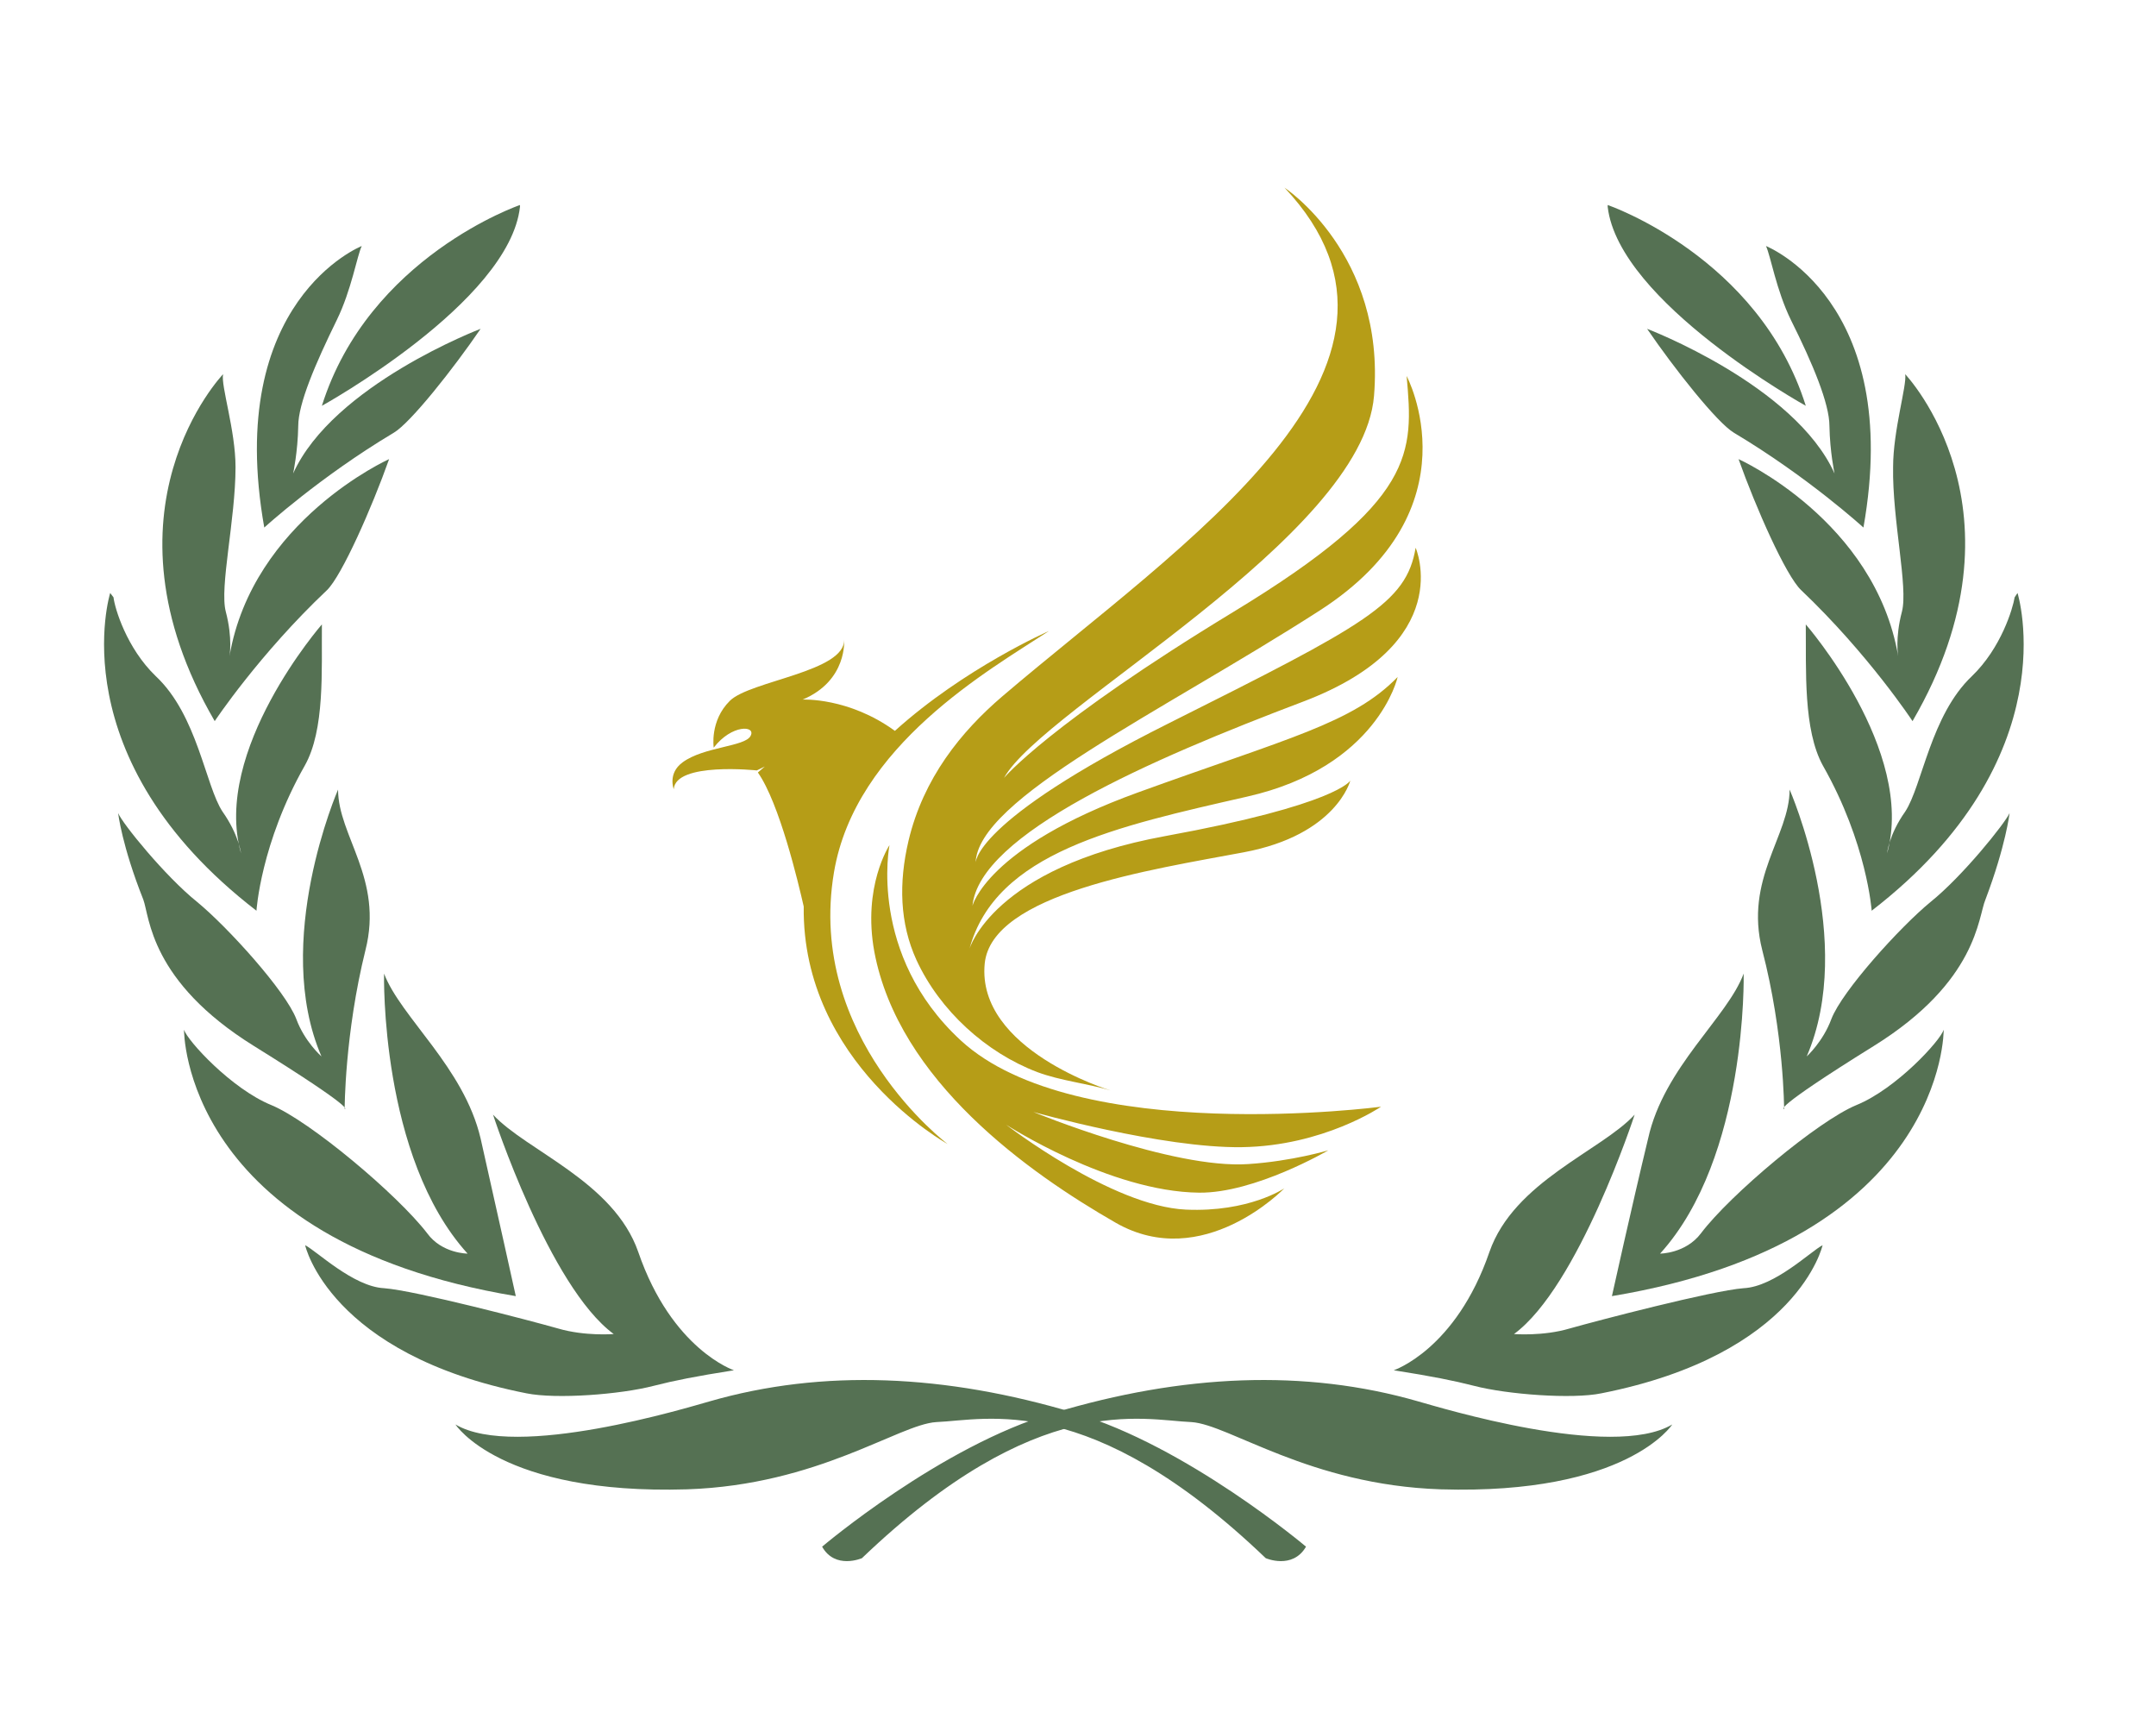<svg xmlns="http://www.w3.org/2000/svg" xmlns:xlink="http://www.w3.org/1999/xlink" width="75" zoomAndPan="magnify" viewBox="0 0 56.25 45" height="60" preserveAspectRatio="xMidYMid meet" version="1.0"><defs><clipPath id="b305b7848c"><path d="M 21 36 L 44 36 L 44 40.871 L 21 40.871 Z M 21 36" clip-rule="nonzero"></path></clipPath><clipPath id="75178a9ea0"><path d="M 41 5.344 L 48 5.344 L 48 11 L 41 11 Z M 41 5.344" clip-rule="nonzero"></path></clipPath><clipPath id="b05ce6cf09"><path d="M 11 36 L 35 36 L 35 40.871 L 11 40.871 Z M 11 36" clip-rule="nonzero"></path></clipPath><clipPath id="d3ba8c8907"><path d="M 8 5.344 L 14 5.344 L 14 11 L 8 11 Z M 8 5.344" clip-rule="nonzero"></path></clipPath><clipPath id="240b8ea65a"><path d="M 23 4 L 38 4 L 38 29 L 23 29 Z M 23 4" clip-rule="nonzero"></path></clipPath><clipPath id="52769fb318"><path d="M 14.445 11.148 L 36.246 3.996 L 44.32 28.609 L 22.52 35.762 Z M 14.445 11.148" clip-rule="nonzero"></path></clipPath><clipPath id="62a1aa4258"><path d="M 36.113 4.039 L 14.312 11.191 L 22.387 35.805 L 44.188 28.652 Z M 36.113 4.039" clip-rule="nonzero"></path></clipPath><clipPath id="c8e80e62b0"><path d="M 22 22 L 37 22 L 37 33 L 22 33 Z M 22 22" clip-rule="nonzero"></path></clipPath><clipPath id="661c8d8ec2"><path d="M 14.445 11.148 L 36.246 3.996 L 44.32 28.609 L 22.52 35.762 Z M 14.445 11.148" clip-rule="nonzero"></path></clipPath><clipPath id="ad02811d32"><path d="M 36.113 4.039 L 14.312 11.191 L 22.387 35.805 L 44.188 28.652 Z M 36.113 4.039" clip-rule="nonzero"></path></clipPath><clipPath id="46b4000198"><path d="M 17 16 L 28 16 L 28 30 L 17 30 Z M 17 16" clip-rule="nonzero"></path></clipPath><clipPath id="97d2ee5b67"><path d="M 14.445 11.148 L 36.246 3.996 L 44.32 28.609 L 22.52 35.762 Z M 14.445 11.148" clip-rule="nonzero"></path></clipPath><clipPath id="4ddecb556a"><path d="M 36.113 4.039 L 14.312 11.191 L 22.387 35.805 L 44.188 28.652 Z M 36.113 4.039" clip-rule="nonzero"></path></clipPath></defs><g clip-path="url(#b305b7848c)"><path fill="#557153" d="M 43.629 37.16 C 43.629 37.16 42.453 39 37.586 38.852 C 34.16 38.738 32.066 37.16 31.086 37.098 C 29.801 37.047 27.078 36.254 22.488 40.648 C 22.488 40.648 21.789 40.953 21.449 40.348 C 21.449 40.348 24.547 37.719 27.488 36.859 C 30.844 35.852 34.039 35.703 37.004 36.559 C 37.551 36.711 42.055 38.094 43.629 37.16" fill-opacity="1" fill-rule="evenodd"></path></g><path fill="#557153" d="M 36.363 35.746 C 36.363 35.746 37.984 35.207 38.859 32.66 C 39.5 30.82 41.777 30.023 42.648 29.078 C 42.648 29.078 41.184 33.566 39.5 34.801 C 39.5 34.801 40.262 34.863 40.953 34.656 C 41.656 34.457 44.668 33.668 45.492 33.605 C 46.305 33.566 47.258 32.629 47.551 32.484 C 47.551 32.484 46.922 35.332 41.777 36.348 C 41.023 36.504 39.328 36.379 38.457 36.152 C 37.926 36.016 37.355 35.902 36.363 35.746" fill-opacity="1" fill-rule="evenodd"></path><path fill="#557153" d="M 42.055 33.812 C 42.055 33.812 42.574 31.465 43 29.699 C 43.41 27.84 45.07 26.543 45.492 25.398 C 45.492 25.398 45.602 30.18 43.312 32.703 C 43.312 32.703 43.98 32.703 44.379 32.172 C 45.141 31.164 47.43 29.242 48.434 28.828 C 49.477 28.402 50.625 27.145 50.711 26.863 C 50.711 26.863 50.77 32.359 42.055 33.812" fill-opacity="1" fill-rule="evenodd"></path><path fill="#557153" d="M 46.547 28.93 C 46.547 28.93 46.547 26.977 45.977 24.785 C 45.504 22.926 46.691 21.805 46.691 20.598 C 46.691 20.598 48.434 24.559 47.137 27.559 C 47.137 27.559 47.562 27.176 47.781 26.582 C 48.059 25.855 49.57 24.184 50.371 23.527 C 51.207 22.855 52.309 21.48 52.43 21.211 C 52.43 21.211 52.332 22.062 51.801 23.465 C 51.605 23.914 51.605 25.598 48.883 27.289 C 46.156 28.984 46.547 28.93 46.547 28.93" fill-opacity="1" fill-rule="evenodd"></path><path fill="#557153" d="M 52.637 15.469 C 52.637 15.469 53.992 19.777 48.832 23.758 C 48.832 23.758 48.711 22 47.562 19.977 C 47.043 19.039 47.125 17.484 47.113 16.289 C 47.113 16.289 49.984 19.582 49.234 22.262 C 49.234 22.262 49.281 21.773 49.707 21.172 C 50.152 20.496 50.371 18.656 51.449 17.637 C 52.211 16.902 52.516 15.871 52.562 15.582 L 52.637 15.469" fill-opacity="1" fill-rule="evenodd"></path><path fill="#557153" d="M 49.707 9.762 C 49.707 9.762 53.094 13.316 49.898 18.812 C 49.898 18.812 48.75 17.066 46.992 15.395 C 46.594 15.02 45.809 13.242 45.359 11.977 C 45.359 11.977 48.918 13.574 49.523 17.117 C 49.523 17.117 49.438 16.652 49.621 15.957 C 49.789 15.32 49.367 13.555 49.391 12.184 C 49.391 11.227 49.754 10.055 49.707 9.762" fill-opacity="1" fill-rule="evenodd"></path><path fill="#557153" d="M 46.074 6.418 C 46.074 6.418 49.668 7.84 48.617 13.762 C 48.617 13.762 47.176 12.445 45.238 11.289 C 44.801 11.031 43.676 9.609 42.973 8.578 C 42.973 8.578 46.824 10.043 47.863 12.352 C 47.863 12.352 47.742 11.789 47.73 11.113 C 47.73 10.531 47.297 9.492 46.727 8.352 C 46.34 7.562 46.195 6.668 46.074 6.418" fill-opacity="1" fill-rule="evenodd"></path><g clip-path="url(#75178a9ea0)"><path fill="#557153" d="M 41.945 5.348 C 41.945 5.348 45.891 6.699 47.113 10.586 C 47.113 10.586 42.234 7.883 41.945 5.398 L 41.945 5.348" fill-opacity="1" fill-rule="evenodd"></path></g><g clip-path="url(#b05ce6cf09)"><path fill="#557153" d="M 11.883 37.16 C 11.883 37.16 13.059 39 17.926 38.852 C 21.352 38.738 23.445 37.16 24.426 37.098 C 25.723 37.047 28.434 36.254 33.023 40.648 C 33.023 40.648 33.723 40.953 34.074 40.348 C 34.074 40.348 30.965 37.719 28.035 36.859 C 24.668 35.852 21.473 35.703 18.508 36.559 C 17.961 36.711 13.457 38.094 11.883 37.16" fill-opacity="1" fill-rule="evenodd"></path></g><path fill="#557153" d="M 19.148 35.746 C 19.148 35.746 17.527 35.207 16.652 32.66 C 16.012 30.82 13.738 30.023 12.863 29.078 C 12.863 29.078 14.328 33.566 16.012 34.801 C 16.012 34.801 15.262 34.863 14.559 34.656 C 13.859 34.457 10.844 33.668 10.02 33.605 C 9.219 33.566 8.254 32.629 7.961 32.484 C 7.961 32.484 8.59 35.332 13.738 36.348 C 14.512 36.504 16.184 36.379 17.055 36.152 C 17.586 36.016 18.156 35.902 19.148 35.746" fill-opacity="1" fill-rule="evenodd"></path><path fill="#557153" d="M 13.457 33.812 C 13.457 33.812 12.938 31.465 12.539 29.699 C 12.102 27.84 10.457 26.543 10.02 25.398 C 10.02 25.398 9.91 30.18 12.199 32.703 C 12.199 32.703 11.531 32.703 11.145 32.172 C 10.371 31.164 8.082 29.242 7.078 28.828 C 6.035 28.402 4.887 27.145 4.801 26.863 C 4.801 26.863 4.742 32.359 13.457 33.812" fill-opacity="1" fill-rule="evenodd"></path><path fill="#557153" d="M 8.992 28.93 C 8.992 28.93 8.992 26.977 9.535 24.785 C 10.008 22.926 8.82 21.805 8.82 20.598 C 8.82 20.598 7.09 24.559 8.387 27.559 C 8.387 27.559 7.949 27.176 7.73 26.582 C 7.453 25.855 5.941 24.184 5.141 23.527 C 4.305 22.855 3.191 21.48 3.082 21.211 C 3.082 21.211 3.18 22.062 3.738 23.465 C 3.906 23.914 3.906 25.598 6.629 27.289 C 9.355 28.984 8.992 28.93 8.992 28.93" fill-opacity="1" fill-rule="evenodd"></path><path fill="#557153" d="M 2.875 15.469 C 2.875 15.469 1.52 19.777 6.691 23.758 C 6.691 23.758 6.801 22 7.949 19.977 C 8.48 19.039 8.387 17.484 8.398 16.289 C 8.398 16.289 5.527 19.582 6.289 22.262 C 6.289 22.262 6.23 21.773 5.805 21.172 C 5.359 20.496 5.152 18.656 4.062 17.637 C 3.301 16.902 2.996 15.871 2.961 15.582 L 2.875 15.469" fill-opacity="1" fill-rule="evenodd"></path><path fill="#557153" d="M 5.82 9.762 C 5.82 9.762 2.406 13.316 5.602 18.812 C 5.602 18.812 6.762 17.066 8.531 15.395 C 8.918 15.02 9.703 13.242 10.152 11.977 C 10.152 11.977 6.594 13.574 5.988 17.117 C 5.988 17.117 6.074 16.652 5.891 15.957 C 5.723 15.32 6.145 13.555 6.145 12.184 C 6.145 11.227 5.758 10.055 5.82 9.762" fill-opacity="1" fill-rule="evenodd"></path><path fill="#557153" d="M 9.438 6.418 C 9.438 6.418 5.844 7.84 6.895 13.762 C 6.895 13.762 8.336 12.445 10.273 11.289 C 10.711 11.031 11.836 9.609 12.539 8.578 C 12.539 8.578 8.688 10.043 7.648 12.352 C 7.648 12.352 7.77 11.789 7.781 11.113 C 7.781 10.531 8.227 9.492 8.785 8.352 C 9.172 7.562 9.316 6.668 9.438 6.418" fill-opacity="1" fill-rule="evenodd"></path><g clip-path="url(#d3ba8c8907)"><path fill="#557153" d="M 13.566 5.348 C 13.566 5.348 9.621 6.699 8.398 10.586 C 8.398 10.586 13.289 7.883 13.566 5.398 L 13.566 5.348" fill-opacity="1" fill-rule="evenodd"></path></g><g clip-path="url(#240b8ea65a)"><g clip-path="url(#52769fb318)"><g clip-path="url(#62a1aa4258)"><path fill="#b69d17" d="M 23.91 25.043 C 23.473 24.086 23.445 23.031 23.703 21.934 C 24.09 20.301 25.074 19.086 26.148 18.168 C 30.805 14.191 37.926 9.578 33.512 4.895 C 33.512 4.895 36.152 6.629 35.848 10.328 C 35.547 14.023 27.191 18.477 26.195 20.293 C 26.195 20.293 27.375 18.879 32.176 15.965 C 36.977 13.055 36.875 11.805 36.699 9.809 C 36.699 9.809 38.555 13.277 34.426 15.93 C 30.297 18.586 25.48 20.836 25.453 22.523 C 25.453 22.523 25.34 21.449 30.488 18.871 C 35.641 16.289 36.691 15.738 36.934 14.289 C 36.934 14.289 38.027 16.773 34.004 18.301 C 29.98 19.824 25.547 21.758 25.371 23.633 C 25.371 23.633 25.73 22.109 29.68 20.676 C 33.625 19.246 35.289 18.871 36.465 17.66 C 36.465 17.66 35.949 20.008 32.539 20.781 C 29.129 21.559 25.973 22.234 25.293 24.754 C 25.293 24.754 25.898 22.637 30.395 21.812 C 34.891 20.992 35.23 20.363 35.23 20.363 C 35.23 20.363 34.871 21.781 32.449 22.234 C 30.027 22.688 25.871 23.312 25.691 25.137 C 25.473 27.387 28.969 28.445 28.969 28.445 C 28.344 28.258 27.691 28.199 27.066 27.969 C 25.727 27.461 24.52 26.367 23.91 25.043 Z M 23.91 25.043" fill-opacity="1" fill-rule="nonzero"></path></g></g></g><g clip-path="url(#c8e80e62b0)"><g clip-path="url(#661c8d8ec2)"><g clip-path="url(#ad02811d32)"><path fill="#b69d17" d="M 23.207 22.047 C 23.207 22.047 22.637 24.898 25.066 27.141 C 28.078 29.918 36.031 28.871 36.031 28.871 C 36.031 28.871 34.531 29.895 32.402 29.926 C 30.324 29.957 26.961 29.008 26.961 29.008 C 26.961 29.008 30.594 30.504 32.566 30.367 C 33.707 30.293 34.656 30.008 34.656 30.008 C 34.656 30.008 32.742 31.129 31.285 31.113 C 28.949 31.09 26.25 29.34 26.25 29.34 C 26.25 29.34 29 31.465 30.938 31.555 C 32.582 31.629 33.508 31 33.508 31 C 33.508 31 31.387 33.203 29.109 31.898 C 26.828 30.59 23.445 28.191 22.812 24.832 C 22.496 23.121 23.207 22.047 23.207 22.047 Z M 23.207 22.047" fill-opacity="1" fill-rule="nonzero"></path></g></g></g><g clip-path="url(#46b4000198)"><g clip-path="url(#97d2ee5b67)"><g clip-path="url(#4ddecb556a)"><path fill="#b69d17" d="M 17.809 19.887 C 18.359 19.48 19.434 19.48 19.582 19.199 C 19.734 18.922 19.09 18.891 18.621 19.504 C 18.621 19.504 18.512 18.805 19.043 18.281 C 19.574 17.758 22.062 17.523 22.023 16.68 C 22.023 16.68 22.121 17.754 20.941 18.25 C 20.941 18.25 22.141 18.188 23.348 19.066 C 25.164 17.426 27.367 16.461 27.367 16.461 C 25.828 17.469 22.316 19.441 21.758 22.758 C 21.031 27.07 24.723 29.844 24.723 29.844 C 24.723 29.844 20.918 27.742 20.969 23.648 C 20.828 23.027 20.336 20.953 19.773 20.152 L 19.953 19.996 L 19.746 20.098 C 19.746 20.098 17.621 19.871 17.578 20.59 C 17.582 20.59 17.41 20.18 17.809 19.887 Z M 17.809 19.887" fill-opacity="1" fill-rule="nonzero"></path></g></g></g></svg>